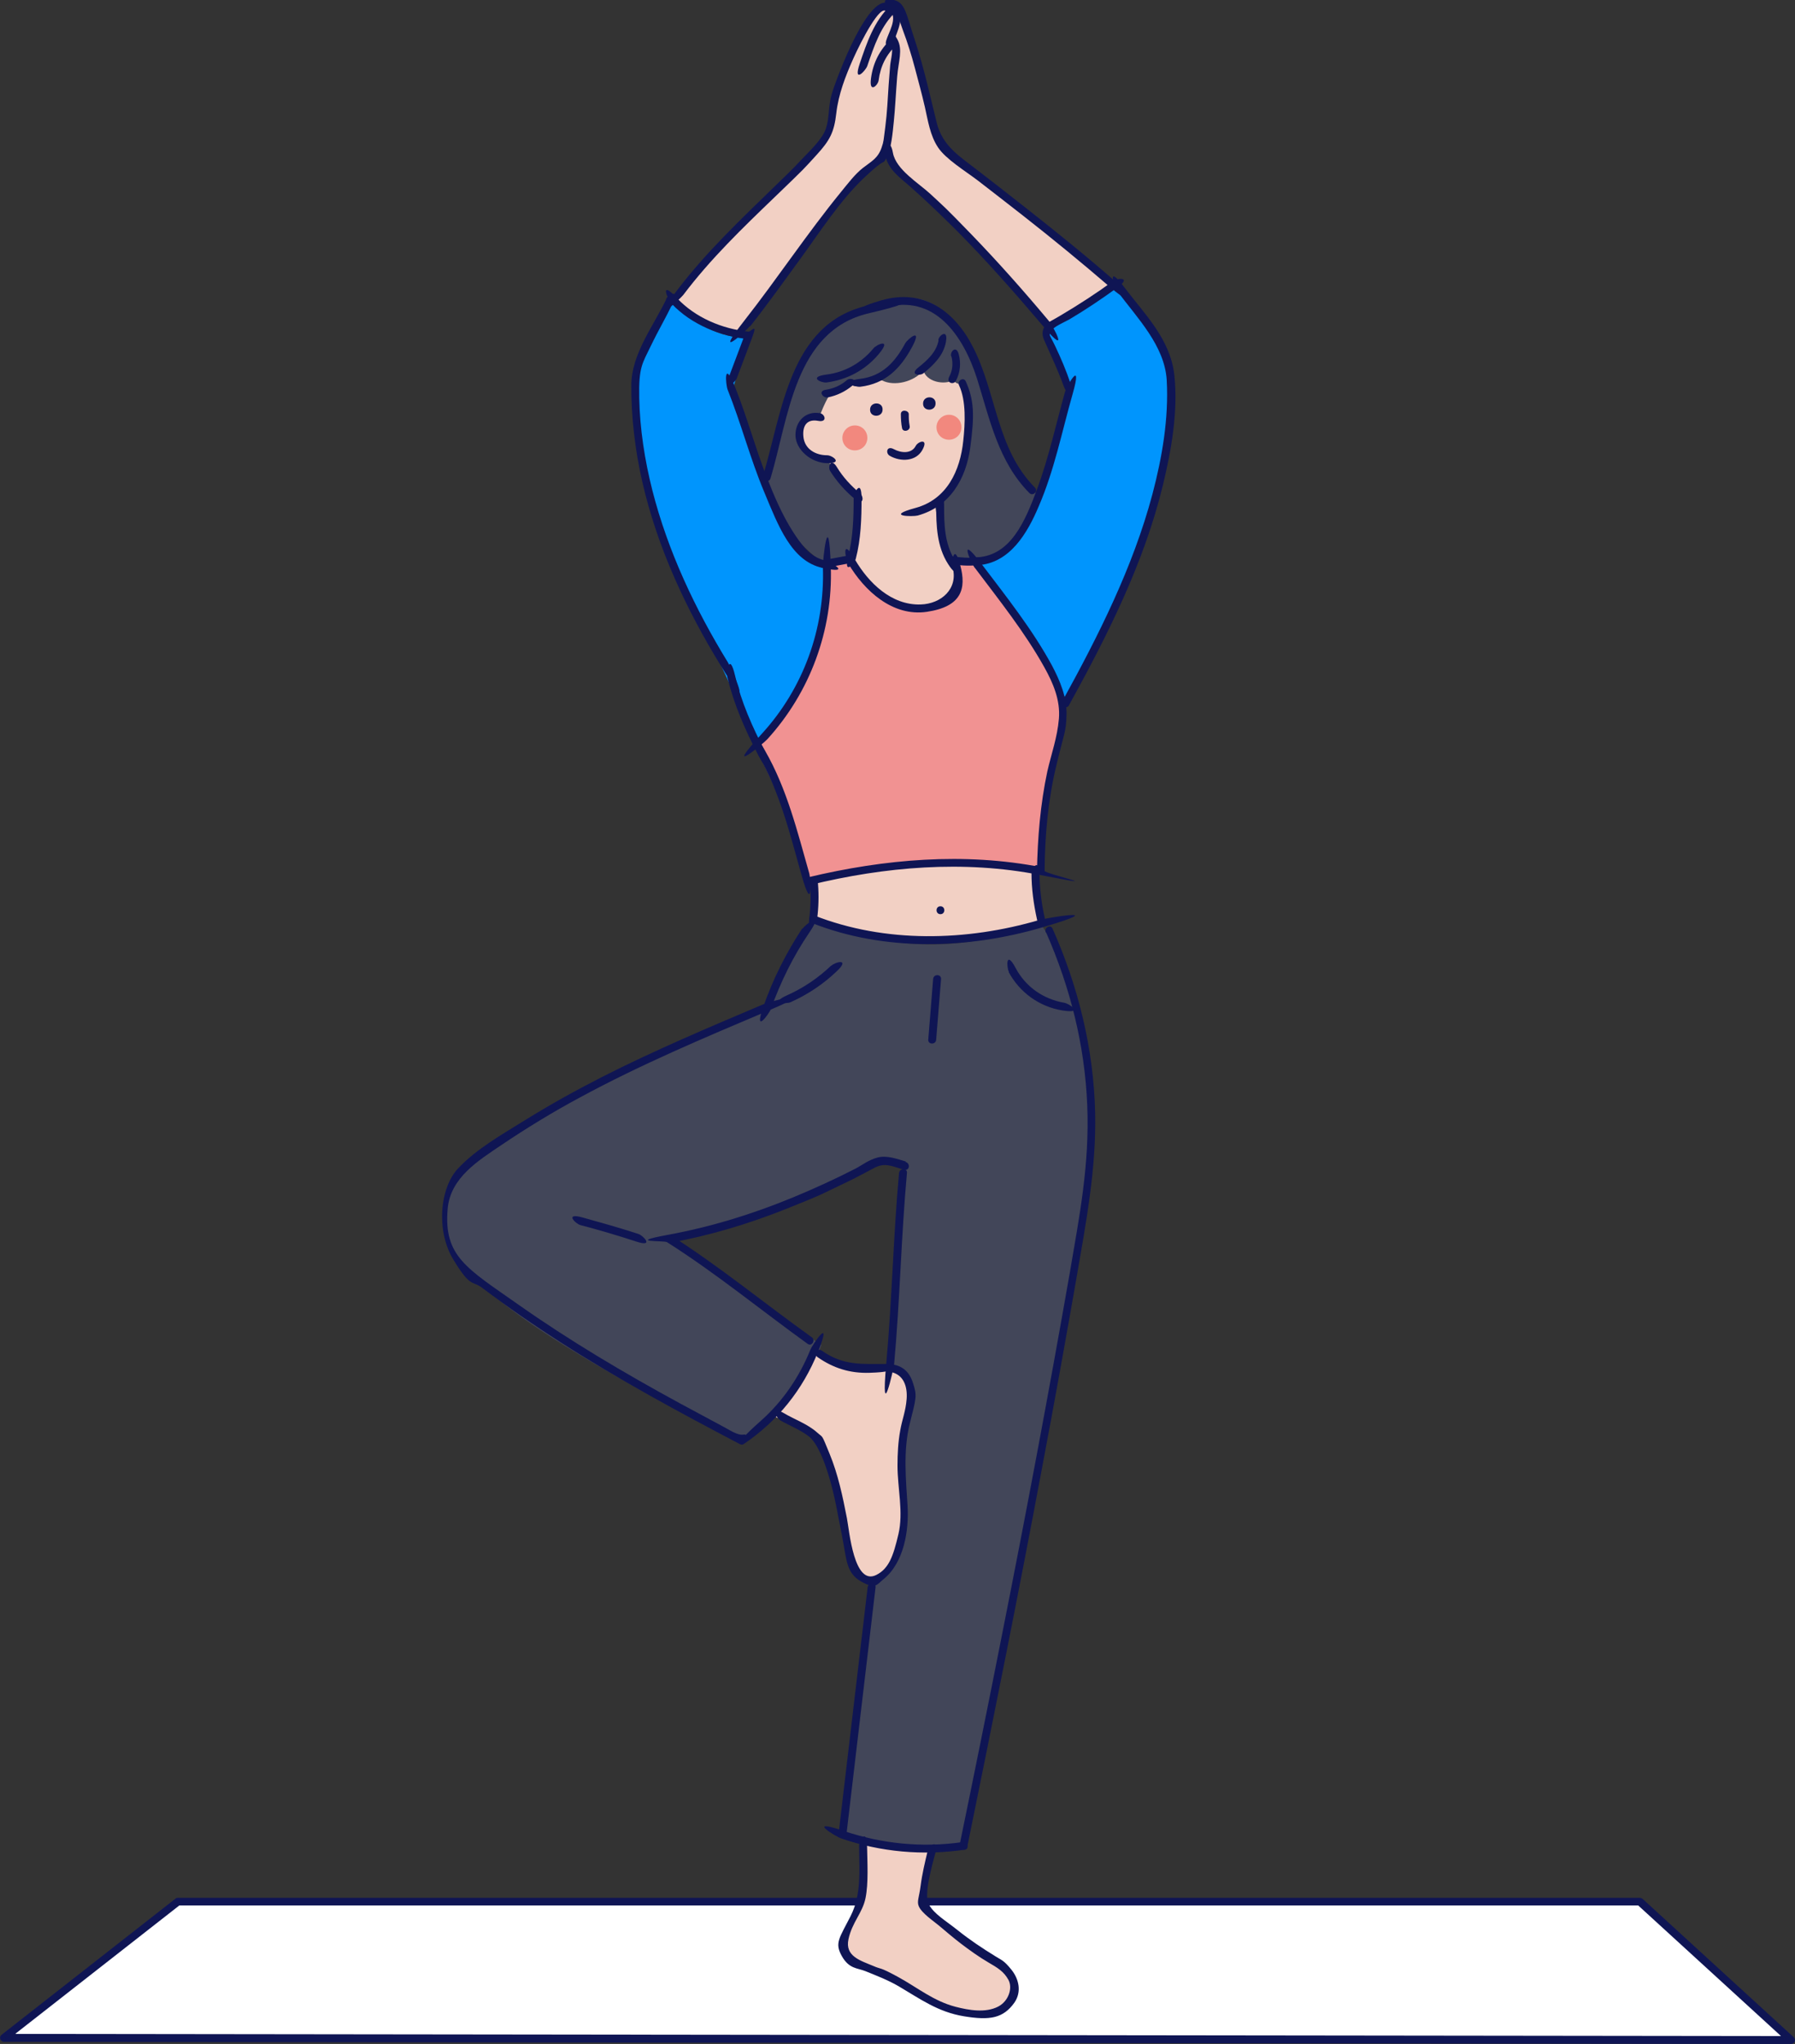 <?xml version="1.0" encoding="UTF-8"?>
<svg xmlns="http://www.w3.org/2000/svg" version="1.1" viewBox="0 0 589.4 671.2">
  <rect x="0" y="0" width="589.4" height="671.2" fill="#333333" stroke="none"/>
  <defs>
    <style>
      .cls-1 {
        fill: #424659;
      }

      .cls-2 {
        fill: #f2887e;
      }

      .cls-3 {
        fill: #0f1554;
      }

      .cls-4 {
        fill: #f19292;
      }

      .cls-5 {
        fill: #f2d0c4;
      }

      .cls-6 {
        fill: #fff;
      }

      .cls-7 {
        fill: #0095fd;
      }
    </style>
  </defs>
  <!-- Generator: Adobe Illustrator 28.6.0, SVG Export Plug-In . SVG Version: 1.2.0 Build 709)  -->
  <g>
    <g id="_レイヤー_2" data-name="レイヤー_2">
      <g>
        <g>
          <polygon class="cls-6" points="1.3 669.2 58.4 624.4 538.4 624.4 588.1 669.9 1.3 669.2"/>
          <path class="cls-3" d="M588.1,671.2h0l-586.8-.7c-.6,0-1-.4-1.2-.9s0-1.1.4-1.4l57.1-44.7c.2-.2.5-.3.8-.3h480c.3,0,.6.1.9.3l49.7,45.5c.4.4.5.9.3,1.4s-.7.8-1.2.8ZM5.1,667.9l579.7.7-46.9-42.9H58.9l-53.8,42.1Z"/>
        </g>
        <g>
          <path class="cls-1" d="M252.5,331.2c3.5-10.7,10-23.5,14.5-29.3,24.1,9.7,46,11.6,74.7,1.5,27.3,39.7,14.8,94.8,5.6,144.5-10.3,55.2-20.4,101.8-30.8,158.2-14.1,1-25.1,0-39.9-3.7,11.6-77.4,16.4-147.2,20.5-219.7-2.2-.9-6.7-.2-8.1-2.2-20.8,12.8-41.9,21.8-69.3,26.3,17.4,11.2,32.5,23.1,50,34.9-5,13.7-13.4,23.4-26.7,32-135-69.4-128.7-85.3,9.5-142.5Z"/>
          <g>
            <path class="cls-7" d="M271.5,186.5c-16.1-6.4-24.7-43.1-31.2-57.7,1.8-5.9,3.6-11.8,5.7-17.7-9.5-.1-18.9-4.7-24.6-12.4-4.8,8.1-10.2,16.6-12,25-5.7,36.4,21.9,79.1,39.3,121.7,10.9-11.8,26.5-44.3,22.9-58.8Z"/>
            <path class="cls-7" d="M349.9,229.4c-8.6-15.9-18.5-31-30.3-45.6,12.8,1.4,21.3-10.4,31.3-54.7-.6-7.2-6-12.2-7.4-20.2,7.3-6.4,15.3-12,23.2-15.8,6.9,7.2,12.4,15.6,17.4,24.7,1.6,35.5-11.9,78.9-34.1,111.6Z"/>
            <path class="cls-4" d="M271.2,185.3c3.1-.7,6.2-1.3,9.3-2,7,24.1,40,19,32.9,1.2,2.8-.1,5.2,0,7.3.7,12.3,14.4,21.6,27.1,29.1,45.7-1.7,18.6-8.4,35.5-7.8,54.4-27-3.8-50.9-.5-76.7,4.1-4.2-15.4-10.1-30.4-17.6-44.5,17.7-15.1,23.5-37.7,23.6-59.7Z"/>
          </g>
          <g>
            <path class="cls-5" d="M268.6,136.6c-6.3-.7-10.4,13.1,2.3,14.1,2.3,5.3,6.3,9.9,11,12.3-.2,7.1-.8,14.1-1.6,20.6,5.5,17.4,34.8,25.9,34.6.8-1,.2-2.1,0-3-.4-1.7-6.2-2.9-12.5-3.5-18.7,10.5-9.1,14.5-36.3,3.9-51-5.9-5.5-43.6-12.6-43.6,22.3Z"/>
            <path class="cls-5" d="M244.2,108.9c12.7-18.2,26.1-35.9,39.8-52.8,6.7-2.3,8.1-10.2,8.6-16.5.7-7.4,1.4-14.8,2.2-22.2.5-1.6-1-4.1-2.4-2.3,1.9-3.9,4.3-17.6-3.8-12.3-9.5,9.5-15,27.3-16.2,41.8-17.4,17.4-35.5,34.5-50.9,53.9,5.7,6.7,14.3,10.9,22.7,10.4Z"/>
            <path class="cls-5" d="M344.7,106.7c-16.5-19.8-34.5-38.4-54.6-55.7,1.7-16.5,2.6-33.1,2.5-49.7,7.6,3.7,6.9,15.1,17,46.9,19,15,37.8,30.2,56.4,45.6-7.1,5.1-14.6,9.5-21.4,13Z"/>
            <path class="cls-5" d="M267.7,301.7c0-4.2.1-8.5.2-12.7,23.1-7.6,48.4-8.6,71.8-2.7,0,5.9.5,11.8,1.8,17.5-24,7.2-50.4,6.2-73.8-2.1Z"/>
            <path class="cls-5" d="M254.1,465.1c6.2-6.4,11-14.1,13.9-22.5,10.2,14,25.2,0,30,12.4,2.8,9.5-4.1,11.1-.4,46-.4,4.6-8,19.6-13.7,17.5-6-2.2-8.7-30-14.6-45.5-4.7-2.3-8.9-5.4-15.2-7.9Z"/>
            <path class="cls-5" d="M283.2,604.6c7.7,2.1,15.7,2.9,23.7,2.5-2,5.8-3.1,11.8-3.2,18,5.8,8.3,14.6,13.4,23.1,18.7,4.9,3.3,8.5,11,3.4,15.6-13.2,6.5-35.3-7.6-47.5-13.8-13.8-6.6,5.5-17.3.6-41Z"/>
          </g>
          <g>
            <path class="cls-2" d="M276.6,143.8c0-2.2,1.8-4.1,4.1-4.1s4.1,1.8,4.1,4.1-1.8,4.1-4.1,4.1-4.1-1.8-4.1-4.1Z"/>
            <path class="cls-2" d="M307.5,140.3c0-2.2,1.8-4.1,4.1-4.1s4.1,1.8,4.1,4.1-1.8,4.1-4.1,4.1-4.1-1.8-4.1-4.1Z"/>
          </g>
          <path class="cls-1" d="M315.3,126.1c-.9,0-1.8-.5-2.2-1.3-3.2,1.8-9,.5-9.9-3.2-3,3.8-9.6,5.4-13.6,3.3-3.2-.2-7.9,3.6-10.5,1.1-2.7,1.7-5.4,3.5-7.2,4.5-1.2,2.2-2.2,4.5-3,6.9-8.2-3.4-10.5,14.8,2.8,12.8,1.7,5.1,5,9.6,9.6,12.9.2,6.2-.2,12.5-.8,18.7-3.1,2.1-6.9,2.5-10.2,3.3-25.6-21.2-20.1-30.8-10.1-58.3,3.7-11.9,12.6-23.9,25.6-25.2,28.4-15.9,36.4,23.1,39.3,32.6,3.1,10,8.4,20.7,15.8,28.5-3.3,12.6-13.8,25.8-28.4,22.1-2.8-6-4.5-12.5-5.5-19.2,12.6-8.3,12.1-26.5,8.2-39.6Z"/>
          <g>
            <path class="cls-3" d="M314.9,126.5c2.4,5.1,2,12.7,1.4,18.2-1,9.9-5.4,19.3-15.7,22.1s-.9,2.9.7,2.5c10.6-2.9,15.9-12,17.3-22.4s1.3-15.5-1.5-21.7c-.7-1.5-2.9-.2-2.2,1.3h0Z"/>
            <path class="cls-3" d="M295.8,136c0,1.5.1,3.1.4,4.6s2.8.9,2.5-.7-.3-2.6-.3-3.9-2.6-1.7-2.6,0h0Z"/>
            <path class="cls-3" d="M292.2,149.7c3.5,2,8.6,1.9,10.7-2s-1.4-2.8-2.2-1.3c-1.4,2.7-4.8,2.4-7.2,1.1s-2.8,1.4-1.3,2.2h0Z"/>
            <path class="cls-3" d="M269.3,135.7c-4.7-.9-8.2,2.7-8.1,7.3s5,9,10.4,9.1,1.7-2.6,0-2.6c-3.8,0-7.4-2-7.8-6.1s1.6-5.8,4.8-5.2,2.3-2.2.7-2.5h0Z"/>
            <path class="cls-3" d="M272.6,154.7c2.2,3.5,4.9,6.5,8,9.1s3.1-.8,1.8-1.8c-3-2.5-5.6-5.3-7.6-8.6s-3.1-.1-2.2,1.3h0Z"/>
            <path class="cls-3" d="M280.3,163.6c0,6.5-.2,12.9-1.8,19.2s2.1,2.3,2.5.7c1.7-6.5,1.9-13.2,1.9-19.9s-2.6-1.7-2.6,0h0Z"/>
            <path class="cls-3" d="M307.4,165.9c0,6.7.2,13.5,3.9,19.3s3.1.1,2.2-1.3c-3.4-5.5-3.5-11.8-3.5-18s-2.6-1.7-2.6,0h0Z"/>
            <path class="cls-3" d="M286.8,114.4c-3.9,4.7-9.2,7.8-15.4,8.6s-1.7,2.8,0,2.6c6.8-.9,12.8-4.1,17.2-9.4s-.8-3.1-1.8-1.8h0Z"/>
            <path class="cls-3" d="M278,124.9c-2,1.7-4.3,2.7-6.9,3.1s-.9,2.8.7,2.5c3-.6,5.7-1.9,8-3.8s-.6-2.9-1.8-1.8h0Z"/>
            <path class="cls-3" d="M297.2,112.8c-3.3,6.1-7.5,10.7-14.7,11.6s-1.7,2.8,0,2.6c8.2-1,13.1-5.9,16.9-12.9s-1.4-2.8-2.2-1.3h0Z"/>
            <path class="cls-3" d="M308.2,111.7c-.7,3.9-3.7,6.6-6.7,9s.6,2.9,1.8,1.8c3.3-2.7,6.5-5.8,7.3-10.2s-2.2-2.3-2.5-.7h0Z"/>
            <path class="cls-3" d="M312.4,117c.6,2.3.4,4.6-.7,6.7s1.5,2.8,2.2,1.3c1.4-2.7,1.7-5.7.9-8.7s-2.9-.9-2.5.7h0Z"/>
            <path class="cls-3" d="M284.6,100.4c-25.5,6-27.7,35-34.1,56-.5,1.6,2,2.3,2.5.7,6-20,7.9-48.5,32.2-54.2s.9-2.9-.7-2.5h0Z"/>
            <path class="cls-3" d="M290.2,101.1c16.6-4.9,26.1,9.1,30.6,23.2,4.2,13.4,7,27.3,17.2,37.6,1.2,1.2,3-.6,1.8-1.8-12.7-12.9-12.5-31-20.4-46.3-6.1-11.8-16.3-19.1-29.9-15.2s-.9,3,.7,2.5h0Z"/>
            <path class="cls-3" d="M285.7,134.5c0-2.7,4.2-2.7,4.1,0,0,2.7-4.2,2.7-4.1,0Z"/>
            <path class="cls-3" d="M303.1,132.5c0-2.7,4.2-2.7,4.1,0,0,2.7-4.2,2.7-4.1,0Z"/>
            <path class="cls-3" d="M278.5,185c5.3,9,14.6,17.6,25.9,15.9s13-7.5,10.9-15.3-2.9-.9-2.5.7c1.9,7-3.7,12-10.5,12.2-9.6.3-17.1-7.1-21.6-14.8s-3.1-.1-2.2,1.3h0Z"/>
            <path class="cls-3" d="M278.1,182.5c-2.7.5-5.3,1-8,1.5s-.9,2.8.7,2.5c2.7-.5,5.3-1,8-1.5s.9-2.8-.7-2.5h0Z"/>
            <path class="cls-3" d="M312.1,185.2c2.9.5,5.9.7,8.8.4s1.7-2.8,0-2.6c-2.7.3-5.5.1-8.1-.3s-2.3,2.2-.7,2.5h0Z"/>
            <path class="cls-3" d="M321,185.6c10.6-.6,16.4-10.6,20.1-19.4,5.1-11.8,7.6-24.5,11.1-36.8s-2.1-2.3-2.5-.7c-3,10.7-5.3,21.5-9.2,32s-8.6,21.6-19.5,22.3-1.7,2.7,0,2.6h0Z"/>
            <path class="cls-3" d="M351.5,125.9c-1.4-4.2-3.1-8.2-5-12.2s-2.1-3.3-1.5-4.8,4.7-3.2,6.1-4c5.4-3.2,10.6-6.7,15.7-10.4s0-3.2-1.3-2.2c-5.5,4-11.2,7.7-17.1,11.2s-4.8,2.3-5.7,4.3,0,3.5.7,5.1c2,4.5,4.1,9,5.8,13.7s3.1.9,2.5-.7h0Z"/>
            <path class="cls-3" d="M367,95.8c6.4,8.6,15.4,17.7,16.1,29,.7,12.6-1.5,25.4-4.7,37.5-6.4,24-17.7,46.4-29.6,68-.8,1.5,1.4,2.8,2.2,1.3,12.6-22.9,24.6-46.6,30.8-72.1,2.8-11.5,5.1-24.4,3.8-36.3s-9.9-20.2-16.3-28.7-3.2,0-2.2,1.3h0Z"/>
            <path class="cls-3" d="M270.8,184c-4.8-1-8-5.6-10.5-9.5-3.5-5.5-6.1-11.6-8.5-17.7-3.8-9.7-6.5-19.9-10.4-29.6s-3.1-.9-2.5.7c4.4,11,7.4,22.6,12,33.6s8.9,22.8,19.2,25,2.3-2.1.7-2.5h0Z"/>
            <path class="cls-3" d="M241.9,124.3c1.7-4.6,3.5-9.2,5.2-13.8s-.5-1.6-1.3-1.6c-8.7-.9-17.5-4.6-23.5-11s-3,.6-1.8,1.8c6.5,6.9,16,10.7,25.4,11.7l-1.3-1.6c-1.7,4.6-3.5,9.2-5.2,13.8s1.9,2.2,2.5.7h0Z"/>
            <path class="cls-3" d="M218.8,98.2c-4.2,8.8-11.4,18-11.5,28.1s1.2,21.5,3.6,31.9c4.9,21.5,14.4,41.9,25.9,60.6s3.1.1,2.2-1.3c-10.8-17.6-19.7-36.5-24.8-56.5-2.5-9.9-4.1-20.1-4.3-30.3s1-11.3,3.8-17.1,5-9.3,7.2-14.1-1.5-2.8-2.2-1.3h0Z"/>
            <path class="cls-3" d="M238.9,222.6c2.1,8.8,5.9,17.4,10.1,25.4s3,.2,2.2-1.3c-4.1-7.8-7.8-16.2-9.8-24.7s-2.9-.9-2.5.7h0Z"/>
            <path class="cls-3" d="M249,247.9c7.1,12.3,10.4,26,14.2,39.5s3,.9,2.5-.7c-3.9-13.7-7.3-27.7-14.5-40.2s-3.1-.1-2.2,1.3h0Z"/>
            <path class="cls-3" d="M270.2,186.2c.7,20.2-6.4,39.8-20,54.7s.7,3.1,1.8,1.8c14-15.4,21.5-35.7,20.8-56.6s-2.7-1.7-2.6,0h0Z"/>
            <path class="cls-3" d="M320.2,186.6c7.9,10.5,16.3,21,22.7,32.5,2.9,5.2,5.3,10.8,4.8,16.9s-2.5,11.6-3.8,17.3c-2.3,10.8-3.2,21.8-3.4,32.8l1.6-1.3c-25.5-5-51.7-2.7-76.8,3.3-1.6.4-.9,2.9.7,2.5,24.6-6,50.4-8.2,75.4-3.3s1.6-.4,1.6-1.3c.1-11.6,1.1-23.1,3.8-34.4s3.2-11,3.4-16.6c.2-5.9-2.1-11.4-4.8-16.5-6.4-11.8-15-22.6-23.1-33.3s-3.3,0-2.2,1.3h0Z"/>
            <path class="cls-3" d="M246.3,107.2c5.9-7.5,11.4-15.2,17-22.9s12.5-18.4,20.4-25.9,5.8-3.7,7.4-6.6,2-8.2,2.4-12,.7-9.8,1.1-14.7,1.9-8.7.1-12.1-1.5-.8-2-.3c-3.8,3.6-6,7.8-6.7,13s2.3,2.3,2.5.7c.6-4.7,2.5-8.5,6-11.8l-2-.3c1,1.9,0,5.1-.2,7.1s-.3,4.3-.5,6.4c-.3,4.6-.5,9.2-1.1,13.8s-.5,4.8-1.2,6.8c-1.2,3.6-3.4,4.6-6.1,6.7s-5,5.2-7.3,8c-11.1,13.6-20.8,28.3-31.7,42.2s.8,3.2,1.8,1.8h0Z"/>
            <path class="cls-3" d="M293.4,13.9c1.3-4,3.9-8.3.8-12.1s-1.4-.4-1.8,0c-5.4,5.1-7.8,12.3-10.1,19.1s2,2.3,2.5.7c2.2-6.4,4.4-13.2,9.5-17.9h-1.8c2.1,2.6-.7,6.9-1.5,9.6s2,2.3,2.5.7h0Z"/>
            <path class="cls-3" d="M293.3,2.4c-6.9-9-19,24.3-20.2,28.5s-.7,7.7-1.9,11.3-5.4,7.4-8.2,10.4-5.3,5.4-8,8c-11.5,11.2-23.1,22.1-32.8,34.9s1.2,2.6,2.2,1.3c8.9-11.8,19.4-21.9,30-32.1s9.3-9,13.7-13.8,5.8-7.5,6.5-13.7,3-12.2,5.6-18,8.9-18,10.8-15.4,3.3,0,2.2-1.3h0Z"/>
            <path class="cls-3" d="M290.7,51c.9,4.7,4.8,7.3,8.2,10.3,5.3,4.7,10.5,9.7,15.5,14.7,9.9,10,19.1,20.5,28.2,31.2s2.9-.6,1.8-1.8c-8.2-9.8-16.7-19.4-25.6-28.6s-8.7-8.8-13.3-13.1c-3.9-3.6-11.3-8-12.3-13.5s-2.8-.9-2.5.7h0Z"/>
            <path class="cls-3" d="M292.4,2.5c2,.4,3.5,6,4.1,7.5,1.5,4,2.8,8.1,3.9,12.3s2.3,8.5,3.3,12.9,1.7,9.3,4.3,13.2,8.9,7.7,13.1,10.9,9.9,7.7,14.8,11.5c9.7,7.6,19.2,15.4,28.5,23.4s3.1-.7,1.8-1.8c-9.5-8.3-19.3-16.2-29.2-24s-10.9-8.5-16.3-12.7-11.2-7.7-13.1-15.3-4.2-18.2-7.2-27.2-3.1-12.5-7.3-13.3-2.3,2.2-.7,2.5h0Z"/>
            <path class="cls-3" d="M266,290.3c.3,3.8.2,7.7-.3,11.5s2.4,1.6,2.6,0c.5-3.8.6-7.7.3-11.5s-2.7-1.7-2.6,0h0Z"/>
            <path class="cls-3" d="M338.7,286.7c0,5.1.7,10.2,1.8,15.2s2.9.9,2.5-.7c-1.1-4.8-1.6-9.6-1.7-14.5s-2.6-1.7-2.6,0h0Z"/>
            <path class="cls-3" d="M266.6,303.1c23.8,9.4,51.1,8.6,75.4,1.5s.9-3-.7-2.5c-23.9,7-50.6,7.7-74-1.5-1.6-.6-2.2,1.9-.7,2.5h0Z"/>
            <path class="cls-3" d="M308.8,300.2c1.7,0,1.7-2.6,0-2.6s-1.7,2.6,0,2.6h0Z"/>
            <path class="cls-3" d="M306.4,321.5l-1.6,19.9c-.1,1.7,2.5,1.7,2.6,0l1.6-19.9c.1-1.7-2.5-1.7-2.6,0h0Z"/>
            <path class="cls-3" d="M272.9,317.1c-4.3,4.1-9.2,7.4-14.6,9.8s-.2,2.9,1.3,2.2c5.6-2.5,10.7-5.9,15.2-10.2s-.6-3-1.8-1.8h0Z"/>
            <path class="cls-3" d="M331.2,319.2c3.6,6.7,10.1,11.4,17.6,12.6s2.3-2.2.7-2.5c-6.9-1.2-12.7-5.2-16-11.4s-3-.2-2.2,1.3h0Z"/>
            <path class="cls-3" d="M190.6,402.3c6.1,1.6,12.2,3.4,18.3,5.4s2.3-2,.7-2.5c-6.1-2-12.2-3.7-18.3-5.4s-2.3,2.1-.7,2.5h0Z"/>
            <path class="cls-3" d="M297.4,381.4c-2.8-.8-6.2-2.1-9.2-1.3s-4.8,2.3-7,3.5c-6.8,3.5-13.8,6.7-20.8,9.6-13.3,5.5-27,9.7-41.1,12.3s-1.2,1.8-.3,2.4c16.1,10.2,30.8,22.3,46.2,33.4,1.4,1,2.7-1.3,1.3-2.2-15.5-11.1-30.2-23.2-46.2-33.4l-.3,2.4c13.3-2.4,26.1-6.3,38.6-11.3s11.2-4.7,16.7-7.3,5.9-2.9,8.8-4.4,3.9-2.3,5.9-2.5,4.7.9,6.7,1.5,2.3-2.1.7-2.5h0Z"/>
            <path class="cls-3" d="M263.4,304.9c-5.3,8.1-9.6,16.6-12.8,25.8s1.9,2.3,2.5.7c3.2-8.9,7.3-17.3,12.6-25.1s-1.3-2.7-2.2-1.3h0Z"/>
            <path class="cls-3" d="M250.6,329.8c-17.9,7.6-35.7,15.1-53,23.9-8.6,4.4-17.1,9.1-25.3,14.2-7.4,4.6-15.9,9.4-21.9,15.8s-7.3,20.5-1.5,30,5.9,6.5,9.7,9.4c8.2,6.2,16.8,12.1,25.5,17.7,19,12.2,38.8,22.9,58.8,33.4.4.2.9.3,1.3,0,11.1-7.5,19.4-17.8,24.4-30.3s-1.9-2.2-2.5-.7c-3.6,8.9-9,16.9-16.2,23.3s-3.9,4.3-5.8,4.6-4.5-1.5-6.4-2.5c-4.8-2.6-9.7-5.2-14.5-7.8-18.2-9.9-36.1-20.5-53-32.4s-24.6-15.8-23.2-31.5c.9-10.2,10.1-15.8,17.8-21s16.8-10.8,25.6-15.5c19.9-10.8,40.8-19.6,61.6-28.4s.2-2.9-1.3-2.2h0Z"/>
            <path class="cls-3" d="M256,466.3c3.1,1.8,6.8,3.2,9.6,5.4s5,8,6.3,12.2c2.2,6.9,3.3,14.1,4.7,21.1s1.2,11.5,6.1,14.3,5.2,1,7.5-.8c6.7-5.5,8.3-16.1,7.8-24.1s-1.5-18,.7-26.8,2.5-9.2,1-13.7-4.7-6-8.7-6c-8.1,0-14.1.6-21.2-4.4-1.4-1-2.7,1.3-1.3,2.2,5.2,3.6,10.6,5.3,17,5.1s4.6-.7,6.8-.3c4.5.8,5.7,4.9,5.4,8.9s-1.5,6.8-2.1,10.3c-.7,3.8-.9,7.7-.9,11.6,0,7.4,2,15.3.3,22.5s-3.1,11.3-7.3,13.4c-7.3,3.6-8.8-14.4-9.6-18.6-1.4-7.2-2.9-14.4-5.7-21.2s-2-5.1-4.1-7c-3.1-2.8-7.5-4.3-11-6.4s-2.7,1.4-1.3,2.2h0Z"/>
            <path class="cls-3" d="M295.2,385.2c-1.9,20.9-2.3,41.8-4.2,62.7s2.4,1.7,2.6,0c1.9-20.9,2.3-41.8,4.2-62.7.2-1.7-2.4-1.7-2.6,0h0Z"/>
            <path class="cls-3" d="M284.9,521.2c-3.2,26.9-6.3,53.7-9.5,80.6-.2,1.7,2.4,1.6,2.6,0,3.2-26.9,6.3-53.7,9.5-80.6.2-1.7-2.4-1.6-2.6,0h0Z"/>
            <path class="cls-3" d="M343.5,306.2c7.9,18,12.7,37,13.5,56.7s-2.6,36.6-5.7,54.9c-7,40-14.5,79.8-22.4,119.6-4.5,22.8-9.1,45.6-13.8,68.4-.3,1.6,2.2,2.3,2.5.7,8.5-41.7,16.9-83.4,24.7-125.2,3.9-20.6,7.6-41.2,11.2-61.8,3.1-18,6.5-35.7,6.1-54.1-.5-21-5.5-41.3-14-60.5-.7-1.5-2.9-.2-2.2,1.3h0Z"/>
            <path class="cls-3" d="M276.2,603.7c13.1,4.5,26.8,5.7,40.6,3.7,1.6-.2.9-2.7-.7-2.5-13.3,1.9-26.5.6-39.2-3.7s-2.3,2-.7,2.5h0Z"/>
            <path class="cls-3" d="M304.6,607.8c-.9,3.8-1.8,7.5-2.3,11.4s-1.3,5.2-.6,6.8c1,2.3,4.8,4.8,6.7,6.4s4.7,4,7.2,5.9,5.8,4.3,8.9,6.1,5.1,3,6.6,5.7.1,7-3.3,8.8c-4.2,2.2-9.7,1.2-14,.1-7.3-1.9-12.5-6.3-18.9-9.8s-5.4-2.4-8.1-3.6c-4.3-1.8-9.4-3.2-8.2-8.8s4.6-8.6,5.6-13.5.6-11.6.5-17.3-2.6-1.7-2.6,0c0,7.9.9,15.9-2.8,23.2s-5.3,8.8-2.9,13.1,5.1,3.9,7.8,5,7.4,2.9,10.8,4.9c7.3,4.3,13,8.5,21.5,9.9s12.9.7,16.6-4.5c2.4-3.5,1.5-7.7-1-10.8s-3.2-3.1-5.1-4.3c-4.4-2.7-8.6-5.5-12.6-8.7s-7.6-5.2-9.4-8.4,1.1-12.9,2.2-17.2-2.1-2.3-2.5-.7h0Z"/>
          </g>
        </g>
      </g>
    </g>
  </g>
</svg>